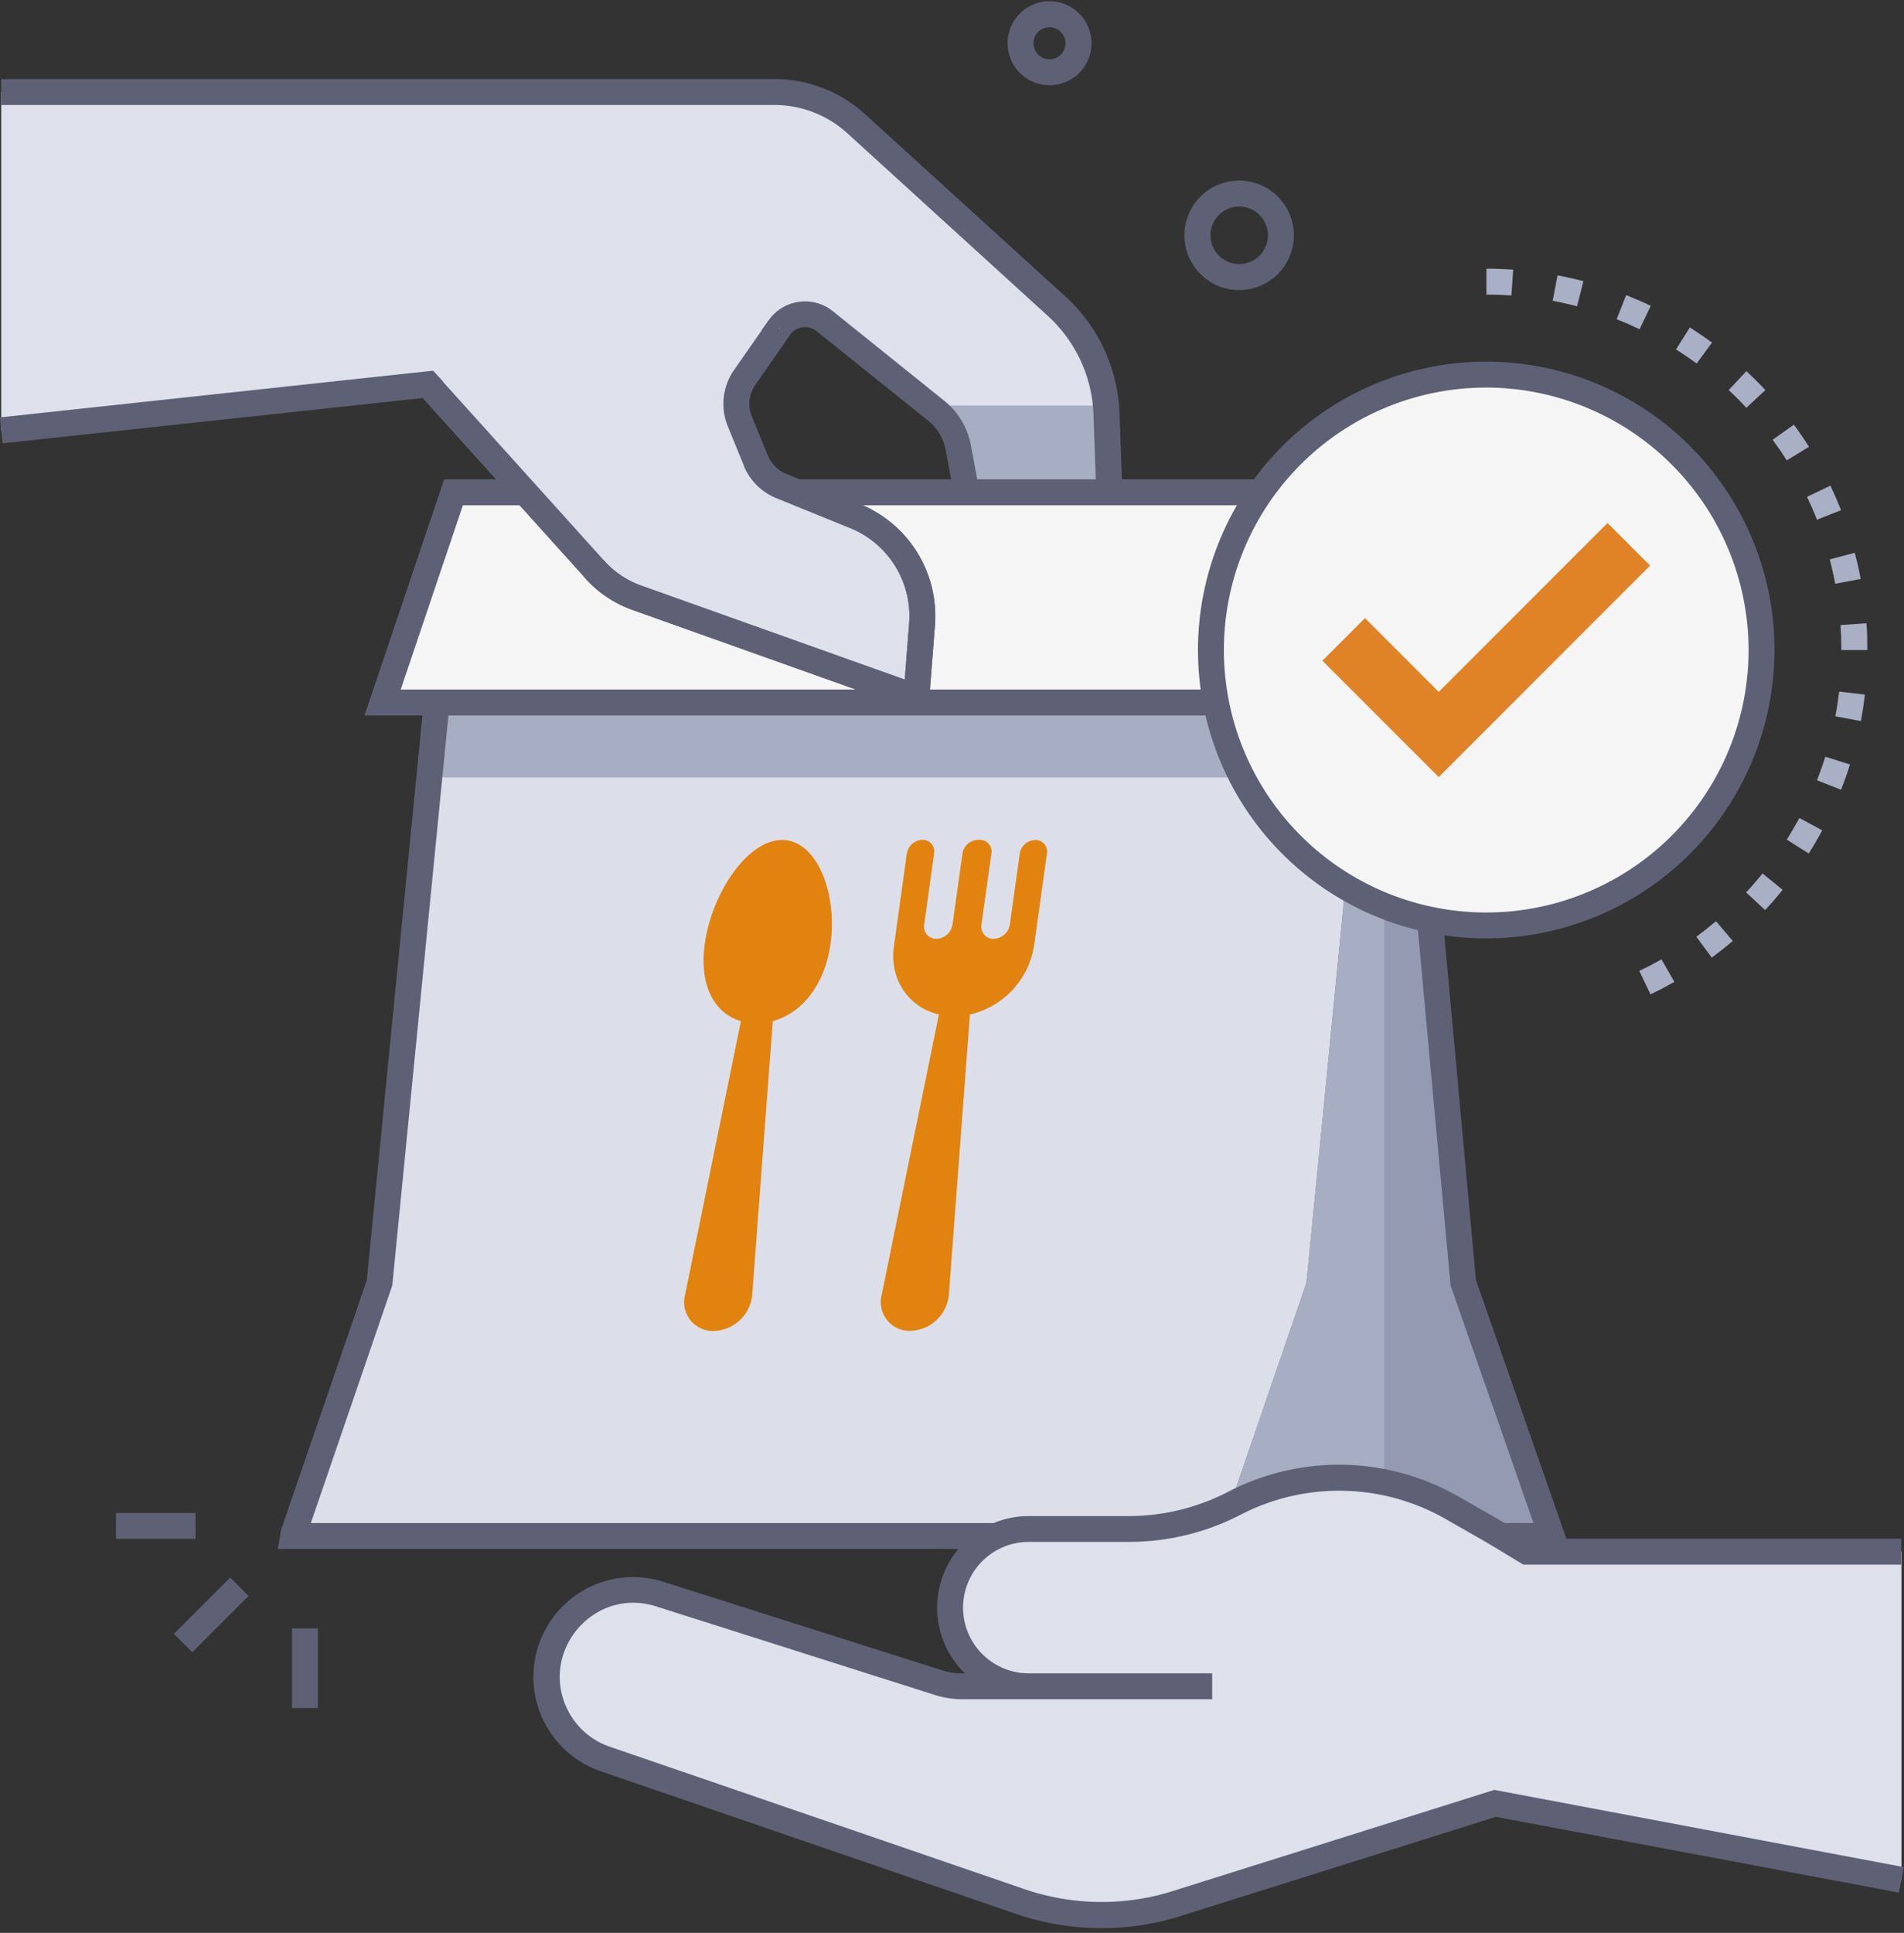 <?xml version="1.0" encoding="UTF-8"?>
<!DOCTYPE svg PUBLIC '-//W3C//DTD SVG 1.0//EN'
          'http://www.w3.org/TR/2001/REC-SVG-20010904/DTD/svg10.dtd'>
<svg height="447.4" preserveAspectRatio="xMidYMid meet" version="1.0" viewBox="35.6 32.7 440.9 447.4" width="440.9" xmlns="http://www.w3.org/2000/svg" xmlns:xlink="http://www.w3.org/1999/xlink" zoomAndPan="magnify"
><rect x="35.6" y="32.7" width="440.9" height="447.4" fill="#333333" stroke="none"/><g data-name="Food Delivery"
  ><g id="change1_1"
    ><path d="M356.13 146.66L338.11 329.6 317.99 388.23 394.92 388.23 374.45 329.6 357.63 146.66 356.13 146.66z" fill="#a7adc2"
    /></g
    ><g id="change2_1"
    ><path d="M247.8,194.11,183,171a23.52,23.52,0,0,1-9.87-6.71L134.7,121.68,35.88,132.3V54h179a28.14,28.14,0,0,1,18.93,7.32l46.47,42.26a35.21,35.21,0,0,1,11.52,24.82L292.93,160a15.33,15.33,0,0,1-30.39,3.36l-5.07-27.13a14.23,14.23,0,0,0-5.06-8.46L226.58,107A7.29,7.29,0,0,0,216,108.54L208,120a10.71,10.71,0,0,0-1.12,10.16l3.7,9.1a10.72,10.72,0,0,0,5.9,5.89l17,6.9a25.1,25.1,0,0,1,15.58,25.23Z" fill="#dee1ec"
    /></g
    ><g id="change1_2"
    ><path d="M291.67,126.57H250.9l1.51,1.21a14.19,14.19,0,0,1,5.06,8.47l5.07,27.12A15.33,15.33,0,0,0,292.93,160C291.67,124.55,291.84,128.53,291.67,126.57Z" fill="#a7adc2"
    /></g
    ><g id="change3_1"
    ><path d="M250.48,198.25,182,173.86a26.66,26.66,0,0,1-11.11-7.57L133.5,124.83,36.2,135.32l-.64-6,100.35-10.82,39.45,43.78a20.71,20.71,0,0,0,8.65,5.9L245.11,190l1-12.9a22,22,0,0,0-13.72-22.21l-17-6.9a13.8,13.8,0,0,1-7.55-7.53l-3.71-9.1a13.7,13.7,0,0,1,1.44-13l8-11.48a10.29,10.29,0,0,1,14.89-2.15l25.83,20.76a17.23,17.23,0,0,1,6.13,10.25l5.07,27.13a12.33,12.33,0,0,0,24.44-2.7l-1.12-31.61a32.41,32.41,0,0,0-10.54-22.71L231.81,63.54A25.1,25.1,0,0,0,214.88,57h-179V51h179a31.1,31.1,0,0,1,21,8.1l46.47,42.26a38.42,38.42,0,0,1,12.49,26.93l1.13,31.61a18.33,18.33,0,0,1-36.34,4l-5.07-27.13a11.22,11.22,0,0,0-4-6.67L224.7,109.36a4.3,4.3,0,0,0-6.21.89l-8,11.49a7.69,7.69,0,0,0-.82,7.32l3.71,9.1a7.72,7.72,0,0,0,4.25,4.24l17,6.9a28,28,0,0,1,17.46,28.24Z" fill="#5e6175"
    /></g
    ><g id="change3_2"
    ><path d="M250.48,198.25,182,173.86a26.66,26.66,0,0,1-11.11-7.57l4.51-3.94a20.7,20.7,0,0,0,8.62,5.86L245.11,190l1-12.9a22,22,0,0,0-13.72-22.21l-17-6.9a13.8,13.8,0,0,1-7.55-7.53l5.55-2.27a7.72,7.72,0,0,0,4.25,4.24l17,6.9a28,28,0,0,1,17.46,28.24Z" fill="#5e6175"
    /></g
    ><g id="change4_1"
    ><path d="M356.13 146.66L356.13 388.23 394.92 388.23 374.45 329.6 357.63 146.66 356.13 146.66z" fill="#939ab2"
    /></g
    ><g id="change5_1"
    ><path d="M356.13,146.66c-8.21,83.21-4.15,42-18,182.93L318,388.23H103.46c.11-.7-1.45,4,20-58.64,19.24-195.31,17.75-180.67,18.11-182.93Z" fill="#dcdfea"
    /></g
    ><g id="change1_3"
    ><path d="M356.13,146.66l-6.51,66H135c7-71.07,6.26-63.91,6.59-66Z" fill="#a7adc2"
    /></g
    ><g id="change3_3"
    ><path d="M318,391.23H99.93l.77-4.44L120.54,329c19.84-201.3,17.6-179.57,18.49-185.3H356.14v6H144.23L126.44,330.24l-18.86,55H318Z" fill="#5e6175"
    /></g
    ><g id="change3_4"
    ><path d="M399.15,391.23H318v-6H390.7l-19.2-55c-.06-.64-16.78-182.52-16.86-183.3l1.49-.14v-3.14h4.24l17,185.3Z" fill="#5e6175"
    /></g
    ><g id="change6_1"
    ><path d="M140.63,146.66l-16.42,48.65H341.36c16.11-52.33,14.46-46.7,14.77-48.65Z" fill="#f5f5f5"
    /></g
    ><g id="change3_5"
    ><path d="M343.57,198.31H120l18.45-54.65H359.64l-.86,5.25Zm-215.18-6H339.14l13.13-42.65H142.79Z" fill="#5e6175"
    /></g
    ><g id="change2_2"
    ><path d="M216,108.54,208,120a10.71,10.71,0,0,0-1.12,10.16l3.7,9.1a10.72,10.72,0,0,0,5.9,5.89l17,6.9a25.1,25.1,0,0,1,15.58,25.23l-1.31,16.8L183,171a23.52,23.52,0,0,1-9.87-6.71L134.7,121.68Z" fill="#dee1ec"
    /></g
    ><g id="change3_6"
    ><path d="M250.48,198.25,182,173.86a26.66,26.66,0,0,1-11.11-7.57l-38.41-42.6,4.46-4,38.43,42.64a20.71,20.71,0,0,0,8.65,5.9L245.11,190l1-12.9a22,22,0,0,0-13.72-22.21l-17-6.9a13.8,13.8,0,0,1-7.55-7.53l-3.71-9.1a13.7,13.7,0,0,1,1.44-13l8-11.48,4.92,3.42-8,11.49a7.69,7.69,0,0,0-.82,7.32l3.71,9.1a7.72,7.72,0,0,0,4.25,4.24l17,6.9a28,28,0,0,1,17.46,28.24Z" fill="#5e6175"
    /></g
    ><g id="change3_7"
    ><path d="M250.48,198.25,182,173.86a26.66,26.66,0,0,1-11.11-7.57l4.51-3.94a20.7,20.7,0,0,0,8.62,5.86L245.11,190l1-12.9a22,22,0,0,0-13.72-22.21l-17-6.9a13.8,13.8,0,0,1-7.55-7.53l5.55-2.27a7.72,7.72,0,0,0,4.25,4.24l17,6.9a28,28,0,0,1,17.46,28.24Z" fill="#5e6175"
    /></g
    ><g id="change2_3"
    ><path d="M273.82,423a18.21,18.21,0,0,1,0-36.42h23.3a52.88,52.88,0,0,0,24.28-5.9A52.91,52.91,0,0,1,372,381.79c11.82,6.77,7.94,4.49,17.23,10.11h86.69v76l-94.07-17.73L307,473.68a58.49,58.49,0,0,1-35-.75l-96.1-33a20.1,20.1,0,0,1,12.41-38.23L253,422.2a18.09,18.09,0,0,0,5.42.83Z" fill="#dee1ec"
    /></g
    ><g id="change3_8"
    ><path d="M271.07,475.77l-96.12-33a23.1,23.1,0,0,1,14.27-43.94l64.65,20.52a15.66,15.66,0,0,0,5.18.69,21.2,21.2,0,0,1,14.77-36.42h23.3A50.14,50.14,0,0,0,320,378a55.71,55.71,0,0,1,53.43,1.15c11.82,6.77,8.11,4.59,16.58,9.71h85.85v6H388.35c-10.19-6.17-6.13-3.78-17.89-10.5a49.69,49.69,0,0,0-47.68-1,56.16,56.16,0,0,1-25.66,6.24h-23.3a15.21,15.21,0,0,0,0,30.42H316.3v6H258.38a21.08,21.08,0,0,1-6.31-1l-64.65-20.53c-14.35-4.47-26.94,10.46-20.46,23.8a17,17,0,0,0,9.92,8.74l96.12,33a55.12,55.12,0,0,0,33.14.71l75.49-23.74,94.81,17.87-1.11,5.9L382,453.24l-74.11,23.3A61.17,61.17,0,0,1,271.07,475.77Z" fill="#5e6175"
    /></g
    ><g id="change7_1"
    ><path d="M227.92,251.13c1.63-11.72-3.17-24-11.21-24s-16.27,12.28-17.9,24c-1.38,9.85,2.35,16.17,8.36,17.93l-12.95,63.42a6.67,6.67,0,0,0,6.63,8.3,9.23,9.23,0,0,0,8.93-8.3l4.77-63.42C221.05,267.3,226.54,261,227.92,251.13Z" fill="#e1830e"
    /></g
    ><g id="change7_2"
    ><path d="M275.33,227.13a3.75,3.75,0,0,0-3.59,3.16l-2.3,16.45A3.9,3.9,0,0,1,265.7,250a2.8,2.8,0,0,1-2.83-3.29l2.3-16.45a2.69,2.69,0,0,0-2.71-3.16h-.4a3.75,3.75,0,0,0-3.59,3.16l-2.3,16.45a3.9,3.9,0,0,1-3.74,3.29,2.79,2.79,0,0,1-2.82-3.29l2.29-16.45a2.68,2.68,0,0,0-2.71-3.16,3.75,3.75,0,0,0-3.59,3.16l-3,21.44c-1.08,7.72,3.42,14.18,10.42,15.82l-13.26,64.93a6.66,6.66,0,0,0,6.63,8.3,9.23,9.23,0,0,0,8.93-8.3l4.88-64.93a19.45,19.45,0,0,0,14.84-15.82l3-21.44A2.68,2.68,0,0,0,275.33,227.13Z" fill="#e1830e"
    /></g
    ><g id="change3_9"
    ><path d="M322.53,99.84A12.67,12.67,0,1,1,335,89.48h0A12.65,12.65,0,0,1,322.53,99.84Zm0-19.34a6.66,6.66,0,1,0,6.58,7.89h0A6.69,6.69,0,0,0,322.48,80.5Z" fill="#5e6175"
    /></g
    ><g id="change3_10"
    ><path d="M269.08,40.93a9.72,9.72,0,1,1,15.06,9.79A9.72,9.72,0,0,1,269.08,40.93ZM278.63,39a3.71,3.71,0,1,0,2.11,6.77A3.72,3.72,0,0,0,278.63,39Z" fill="#5e6175"
    /></g
    ><g id="change3_11"
    ><path d="M75.3 403.49H93.73V409.49H75.3z" fill="#5e6175" transform="rotate(-45 84.515 406.493)"
    /></g
    ><g id="change3_12"
    ><path d="M103.22 409.63H109.22V428.06H103.22z" fill="#5e6175"
    /></g
    ><g id="change3_13"
    ><path d="M62.45 382.89H80.88V388.89H62.45z" fill="#5e6175"
    /></g
    ><g id="change6_2"
    ><circle cx="379.77" cy="183.16" fill="#f5f5f5" r="63.75"
    /></g
    ><g id="change8_1"
    ><path d="M417.79,262.85l-2.59-5.42c1.73-.82,3.46-1.72,5.13-2.67l3,5.21C421.5,261,419.65,262,417.79,262.85Zm14.18-8.5-3.55-4.83c1.55-1.14,3.08-2.35,4.54-3.59l3.89,4.57C435.28,251.84,433.64,253.13,432,254.35Zm12.36-11-4.39-4.1c1.31-1.4,2.59-2.87,3.8-4.37l4.66,3.78C447.1,240.29,445.73,241.86,444.33,243.37Zm10.1-13.1-5.07-3.2c1-1.63,2-3.31,2.92-5l5.28,2.84C456.59,226.72,455.54,228.52,454.43,230.27Zm7.49-14.75-5.58-2.2c.71-1.79,1.36-3.62,1.93-5.45l5.72,1.8C463.38,211.63,462.68,213.6,461.92,215.52Zm4.59-15.89-5.9-1.11c.36-1.89.65-3.82.88-5.72l5.95.69C467.21,195.54,466.89,197.6,466.51,199.63ZM468,183.17h-6c0-1.93-.07-3.87-.2-5.79l6-.42C468,179,468,181.1,468,183.17Zm-7.43-15.35c-.35-1.89-.78-3.79-1.27-5.64l5.8-1.53c.53,2,1,4,1.37,6.06ZM456.34,153c-.7-1.79-1.48-3.57-2.3-5.3l5.41-2.59c.89,1.86,1.72,3.77,2.47,5.69Zm-7-13.73c-1-1.63-2.13-3.23-3.26-4.78L451,131c1.22,1.66,2.4,3.38,3.5,5.12ZM440,127.09c-1.31-1.41-2.68-2.79-4.09-4.1l4.1-4.39c1.5,1.41,3,2.89,4.38,4.39Zm-11.51-10.25c-1.55-1.14-3.16-2.24-4.78-3.27l3.2-5.07c1.75,1.1,3.47,2.28,5.13,3.5Zm-13.22-7.93c-1.74-.83-3.52-1.61-5.31-2.32l2.2-5.58c1.92.76,3.84,1.59,5.7,2.48Zm-14.48-5.32c-1.85-.48-3.75-.91-5.64-1.27l1.12-5.89c2,.38,4.06.84,6,1.36Zm-15.2-2.5c-1.91-.13-3.86-.2-5.78-.2v-6c2.06,0,4.15.08,6.2.22Z" fill="#a9afc4"
    /></g
    ><g id="change3_14"
    ><path d="M379.77,249.91a66.75,66.75,0,1,1,66.74-66.75A66.82,66.82,0,0,1,379.77,249.91Zm0-127.5a60.75,60.75,0,1,0,60.74,60.75A60.82,60.82,0,0,0,379.77,122.41Z" fill="#5e6175"
    /></g
    ><g id="change9_1"
    ><path d="M368.76 212.57L341.82 185.63 351.68 175.77 368.76 192.85 407.85 153.76 417.71 163.62 368.76 212.57z" fill="#e08326"
    /></g
  ></g
></svg
>

